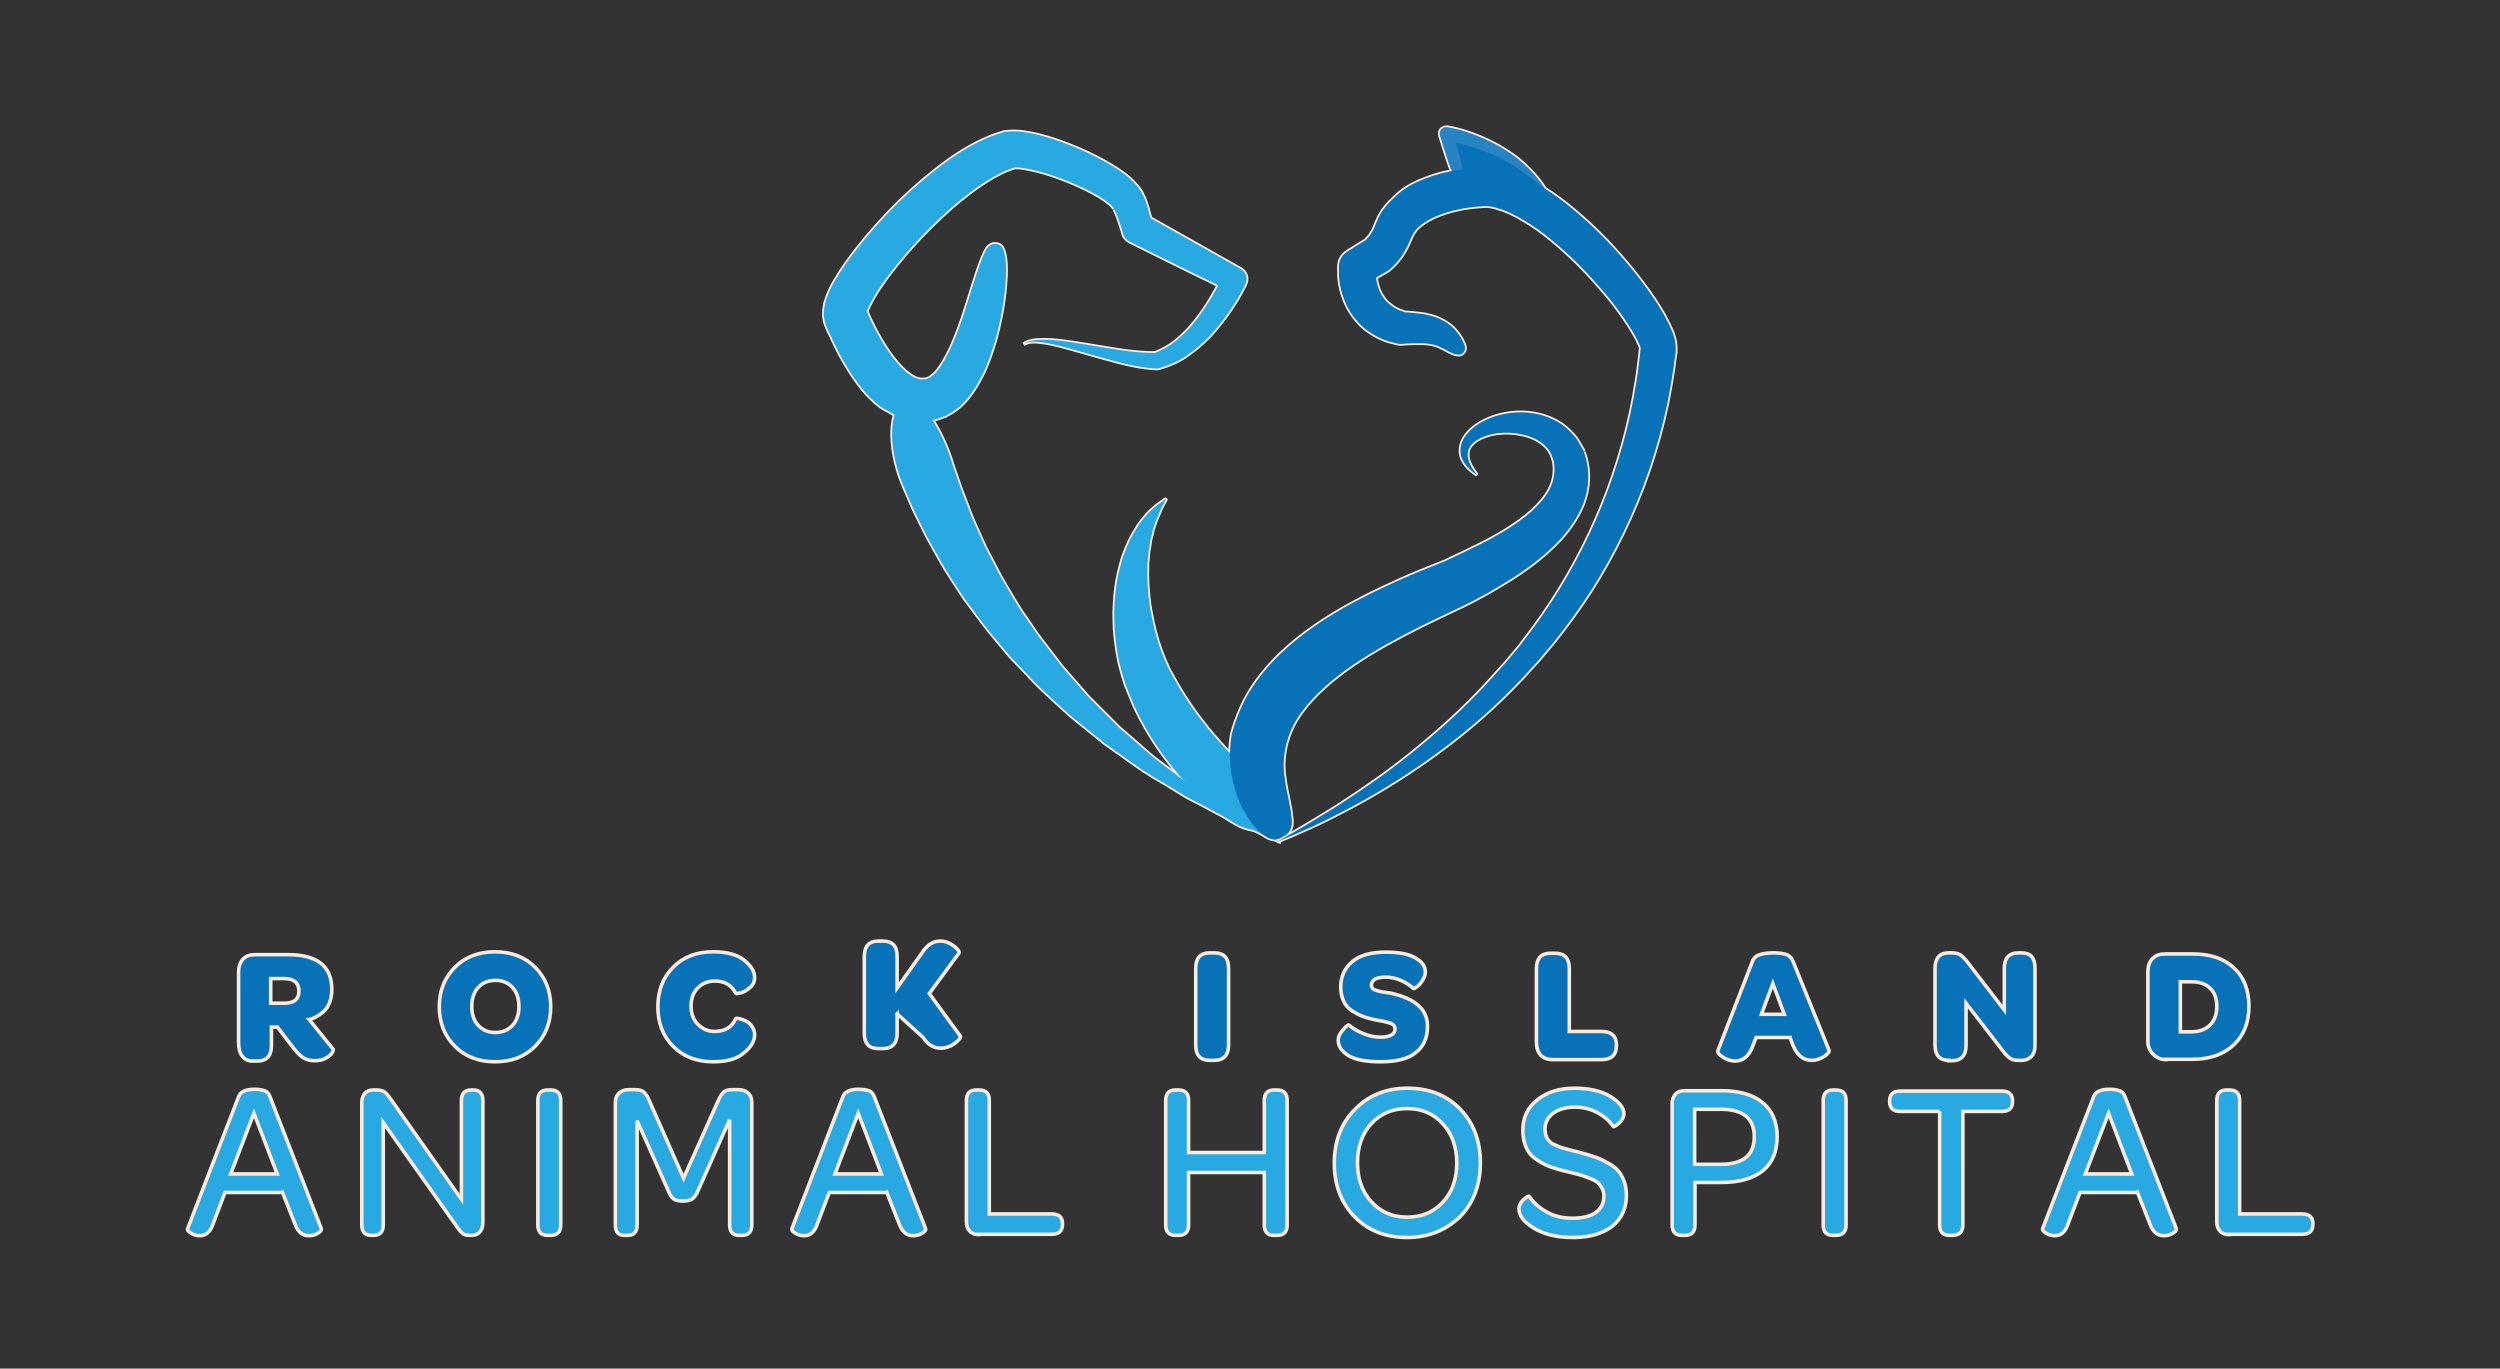 <?xml version="1.0" encoding="utf-8"?>
<svg xmlns="http://www.w3.org/2000/svg" id="Layer_1" version="1.1" viewBox="0 0 700 383.2">
  
  <rect x="0" y="0" width="700" height="383.2" fill="#333333" stroke="none"/>
  
  <defs id="defs31"/>
  
  <style id="style2">.st1{fill:#0872b9}.st3{fill:#29a9e1}</style>
  <path class="st1" d="M409.4 51.6L405 37.4s17.7 2.4 27.9 16" id="path4" style="stroke:#fbeade;stroke-opacity:1;stroke-width:1;stroke-miterlimit:4;stroke-dasharray:none"/>
  <path d="M404.6 42.5c-.5-1.5-.9-3-1.4-4.5v-.1c-.3-.9.2-1.9 1.2-2.2.3-.1.6-.1.8-.1 3.6.6 6.8 1.7 9.8 3 3.1 1.3 5.9 2.9 8.3 4.6 2.5 1.7 4.4 3.6 6.1 5.4.8.9 1.5 1.8 2.1 2.6.6.8 1 1.6 1.4 2.3-.6-.5-1.3-1.2-2-1.8-.7-.7-1.6-1.3-2.5-2.1-1.8-1.4-3.9-2.9-6.4-4.3-2.5-1.4-5.2-2.6-8.2-3.6-2.9-1-6.1-1.9-9.2-2.4l2-2.4c.5 1.5 1 3 1.4 4.5 2.8 9.2 2.2 10 1.2 10.3-.8.2-1.7-.1-4.6-9.2z" fill="#2784c2" id="path6" style="stroke:#fbeade;stroke-opacity:1;stroke-width:1;stroke-miterlimit:4;stroke-dasharray:none"/>
  <path class="st3" d="M243.4 111.1c-2.4-2.5-4.2-5.1-5.9-7.8-1.7-2.7-3.1-5.4-4.4-8.2-.3-.7-.6-1.4-1-2.1l-.5-1.1-.2-.6-.1-.1v-.1l-.2-.5-.1-.3-.1-.4c0-.2-.1-.4-.1-.6 0-.2-.1-.4-.1-.6V87c.1-.8.2-1.4.3-2 .3-1.1.6-2 1-2.9.7-1.7 1.5-3.1 2.4-4.5.8-1.4 1.7-2.7 2.6-4 3.6-5 7.5-9.6 11.6-13.9 4.1-4.3 8.5-8.3 13.2-12 4.7-3.7 9.7-7.1 15.7-9.5.8-.3 1.5-.6 2.3-.8.4-.1.8-.2 1.2-.4h.1l.4-.1h.4c.1 0 .5-.1.9-.1h1.9c.5 0 .9.1 1.4.1l1.3.2 1.2.2c3.1.6 5.9 1.5 8.7 2.5 5.5 2 10.6 4.4 15.6 7.6 1.2.8 2.5 1.7 3.7 2.8.6.6 1.2 1.2 1.8 1.9.3.4.6.7.9 1.2.1.2.3.4.4.7.1.3.3.6.4.8l.1.2.1.2.1.2.2.5.3.9.3.9c.1.3.2.6.3 1l.6 2.2.3 1.1.1.6.1.7c-.8-1.1-1.5-2.2-2.2-3.2 9.3 5.2 18.3 10.3 26.8 15.1l.2.1c1.5.9 2.1 2.7 1.3 4.3-.7 1.5-1.5 2.8-2.2 4.1-.8 1.3-1.6 2.5-2.4 3.7-1.7 2.4-3.5 4.7-5.5 6.8-2 2.1-4.2 3.9-6.5 5.5-2.4 1.6-5 2.7-7.6 3.4h-.1c-.2 0-.3.1-.5.1-4-.2-7.7-1-11.1-1.9-3.4-.9-6.6-1.8-9.7-2.7-3.1-.9-5.9-1.7-8.7-2.3-1.4-.3-2.7-.5-4.1-.6-1.3-.1-2.6 0-3.7.7 1-.8 2.4-1.1 3.7-1.2 1.4-.1 2.8-.1 4.2 0 2.9.2 5.9.7 9.1 1.2 3.1.5 6.4 1.1 9.8 1.6 3.4.5 6.9.9 10.4.8-.2 0-.4.1-.6.1 2.1-.8 4.1-1.9 5.9-3.3 1.8-1.5 3.6-3.2 5.2-5.2s3.1-4.1 4.5-6.4c.7-1.1 1.3-2.3 2-3.5.6-1.2 1.2-2.5 1.7-3.6.5 1.4 1 2.9 1.5 4.4-8.8-4.3-18-8.8-27.6-13.6-1-.5-1.8-1.4-2-2.5l-.2-.7-.4-1.3-.5-1.5c-.1-.2-.2-.5-.3-.9l-.4-.9-.4-.9-.2-.5-.1-.2v-.1s-.1-.1 0 .1c0 0-.6-.8-1.4-1.4-.8-.6-1.7-1.3-2.7-1.9-4.1-2.4-8.9-4.5-13.8-6.1-2.4-.8-4.9-1.4-7.2-1.8l-.8-.1-.8-.1h-1.1.1s.1-.1-.1 0l-.3.1h-.1c-.1 0 .6-.2.3-.1s-.5.2-.8.3c-.5.2-1.1.4-1.6.6-4.3 1.9-8.7 5-12.8 8.3-4.1 3.4-8.1 7.2-11.8 11.2-3.7 4-7.3 8.3-10.3 12.7-.8 1.1-1.5 2.2-2.1 3.3-.6 1.1-1.2 2.2-1.6 3.1-.2.5-.3.9-.4 1.2V87.3 87c0-.1 0-.2-.1-.3 0-.1-.1-.3-.1-.2l.1.3c.1.4-.2-.5-.1-.4v.2l.2.4.4.9c.3.6.5 1.2.8 1.8 2.3 4.8 5.1 9.5 8.3 12.9 2.1 2.2 4.2 3.5 5.5 3.6.3 0 .6.1 1 0h.6l.3-.1.5-.2.3-.1c.1 0-.6.2-.3.1.1-.1.3-.1.4-.2.1-.1.3-.2.4-.3.2-.1.3-.3.5-.4.7-.6 1.3-1.3 1.9-2.2.6-.8 1.2-1.8 1.7-2.8 1.1-1.9 1.9-3.9 2.7-5.8 1.5-3.8 2.6-7.2 3.5-10.1.9-2.9 1.6-5.3 2.3-7.3 1.3-3.9 2.2-6.1 3-7.3.9-1.1 1.7-1.3 2.5-1.2.8.1 1.6.4 2.1 1.8s.9 3.8.6 8.2c-.1 2.2-.4 4.8-.9 8-.6 3.2-1.3 7-2.8 11.5-.7 2.2-1.6 4.7-2.9 7.3-.7 1.3-1.4 2.7-2.3 4-.9 1.4-2 2.8-3.5 4.3-.4.4-.8.7-1.2 1-.4.3-.9.7-1.4 1-.5.3-1.1.6-1.6.9l-.2.1-.1.1h-.1c.3-.1-.4.2-.3.1l-.3.1-.5.2-.3.1s-.1 0-.2.1l-.3.1c-.3.1-.7.2-1.1.3-.8.2-1.3.3-2 .4-1.3.2-2.6.1-3.9-.1-2.6-.4-5-1.4-7-2.7-2-.9-3.7-2.4-5.3-4z" id="path8" style="stroke:#fbeade;stroke-opacity:1;stroke-width:1;stroke-miterlimit:4;stroke-dasharray:none"/>
  <path class="st1" d="M399.1 50c3.6-1.4 7.2-2.2 10.8-2.6 1.8-.2 3.6-.4 5.5-.5h2.1c.2 0 0 0 .5.1l.3.1.6.1.6.1.3.1.4.1 1.6.4c.6.1 1 .3 1.5.5l1.4.5c.9.4 1.8.7 2.6 1.1 1.7.8 3.3 1.7 4.9 2.6 3.1 1.9 5.9 4 8.6 6.3 5.4 4.5 10.2 9.4 14.6 14.6 2.2 2.6 4.3 5.3 6.3 8.1s3.9 5.7 5.5 9l.6 1.3.6 1.4c.3 1.1.8 2 .8 4.1v1.3l-.1.6-.2 1.2c-.1.8-.2 1.6-.3 2.5-.5 3.4-1.1 6.6-1.7 9.8-1.4 6.5-3.1 12.8-5.2 18.9-4.2 12.2-9.8 23.6-16.3 33.8-3.3 5.1-6.8 9.9-10.4 14.4-.9 1.1-1.9 2.2-2.8 3.3-.9 1.1-1.8 2.2-2.8 3.2-.9 1-1.9 2.1-2.8 3.1-1 1-1.9 2-2.9 3-7.7 7.9-15.8 14.5-23.7 20.1-7.9 5.6-15.6 10.2-22.8 14-3.6 1.9-7 3.6-10.3 5.1-3.3 1.5-6.4 2.8-9.3 4 2.7-1.6 5.7-3.2 8.8-5.1 3.1-1.9 6.4-3.8 9.7-6 6.7-4.4 14-9.4 21.3-15.5 7.3-6 14.8-12.9 21.8-20.9l2.7-3c.9-1 1.7-2.1 2.6-3.1.9-1 1.7-2.1 2.5-3.2s1.7-2.2 2.5-3.3c3.3-4.5 6.4-9.2 9.3-14.2 5.8-10 10.7-20.9 14.3-32.6 1.8-5.8 3.3-11.8 4.4-17.9.5-3 1.1-6.2 1.4-9.2.1-.8.2-1.5.3-2.3l.1-1.2.1-.6V97.3c0-.1 0 .1 0 0v.1c0 .3 0 0 0 0l-.2-.6-.4-.8-.4-.9c-1.3-2.5-3-5.1-4.8-7.6-1.8-2.5-3.8-5-5.9-7.3-4.1-4.8-8.7-9.3-13.5-13.2-2.4-2-4.9-3.8-7.5-5.3-1.3-.8-2.6-1.5-3.9-2.1-.6-.3-1.3-.5-1.9-.8l-1-.3c-.3-.1-.7-.2-.9-.3-.3-.1-.5-.1-.8-.2-.1 0-.1 0-.2-.1h-.3l-.6-.1-.6-.1h-.3.5-.9c-1.4.1-2.9.2-4.4.4-2.9.4-5.8 1.1-8.4 2.1-2.3.9-4.2 2-5.6 3.2-.7.6-1.2 1.2-1.6 1.9-.1.2-.1.2-.2.3 0 .1-.1.1-.1.2l-.2.4c-.3.6-.5 1.2-.8 1.8-.6 1.4-1.4 2.8-2.3 4.1-.5.6-1 1.3-1.6 1.9l-.9.9c-.1.1-.5.4-.7.6l-.2.2-.4.2-.1.1c-1.9 1.1-3.8 2.2-5.6 3.3.8-1.3 1.6-2.6 2.5-3.9v1c0 .4 0 .9.1 1.3.1.8.2 1.6.5 2.4.4 1.5 1.1 2.7 1.8 3.6.7 1 1.7 1.7 2.7 2.4.5.3 1 .6 1.6.8.6.2 1.1.4 1.6.6-.4 0-.8-.1-1.2-.1 2.4.1 4.6.3 6.6.6 2 .4 3.9 1 5.4 1.9 1.6.9 2.7 1.9 3.4 2.8.8.9 1.2 1.6 1.5 2.1.2.3.3.5.4.8l.3.6c.1.4.3.7.3 1 .1.6-.1 1-.4 1.4-.3.4-.6.7-1.2.7-.3 0-.6 0-1.1-.1-.2-.1-.5-.2-.8-.3-.3-.1-.6-.3-.9-.4-.6-.3-1.3-.8-2.1-1.1-.7-.4-1.5-.7-2.3-.9-.9-.2-2-.4-3.5-.4s-3.3 0-5.4.2c-.4 0-.7 0-1.1-.1h-.2c-.9-.2-1.7-.5-2.7-.7-.9-.3-1.8-.7-2.8-1.2-1.9-1-3.9-2.3-5.6-4.3-1.7-1.9-3.1-4.2-4-6.9-.5-1.3-.8-2.7-1-4.1-.1-.7-.2-1.4-.2-2.2v-1.1-.6-.8c.1-1.6 1-3 2.3-3.8l.1-.1c1.7-1.1 3.6-2.2 5.5-3.4l.1-.1c.1 0-.6.4-.3.2l.1-.1c-.1-.1.9 1.2.4.6l-.1-.1-.3-.4c-.1-.2-.1-.1-.1-.1l.3-.3c.2-.2.4-.5.7-.8.4-.7.9-1.4 1.2-2.2.2-.6.5-1.1.7-1.7l.2-.4c.1-.2.2-.4.3-.7.2-.4.5-1 .7-1.3 1-1.6 2.2-2.9 3.5-4.1 2.6-2.7 5.7-4.3 8.9-5.5z" id="path10" style="stroke:#fbeade;stroke-opacity:1;stroke-width:1;stroke-miterlimit:4;stroke-dasharray:none"/>
  <path class="st3" d="M358.1 235.6s-2-.9-5.4-2.4c-3.5-1.6-8.5-3.6-14.2-6.8-1.5-.8-3-1.6-4.6-2.4-.8-.4-1.6-.8-2.4-1.3l-2.4-1.5c-1.6-1-3.3-2-5-3-.9-.5-1.7-1-2.6-1.6-.9-.5-1.8-1.1-2.6-1.7-1.7-1.2-3.5-2.4-5.2-3.7-.9-.6-1.8-1.2-2.7-1.9-.9-.6-1.8-1.2-2.7-2-1.7-1.4-3.5-2.8-5.2-4.2-1.7-1.4-3.6-2.8-5.2-4.4-1.7-1.5-3.4-3.1-5-4.6-.8-.8-1.7-1.5-2.5-2.4-.8-.8-1.6-1.6-2.4-2.5-1.6-1.7-3.1-3.3-4.7-4.9-1.5-1.7-2.9-3.4-4.3-5.1-2.9-3.3-5.4-6.9-7.9-10.2-1.3-1.6-2.3-3.4-3.4-5-1.1-1.7-2.1-3.3-3.1-4.8-1.8-3.2-3.6-6.3-5.1-9.1-1.4-2.8-2.7-5.4-3.8-7.7-2-4.6-3.4-7.8-3.8-9.1-1.8-5.3-2.4-10.4-2-14.2.5-3.9 1.8-6.4 3.8-6.9 2-.5 4.4 1.2 6.5 4.2 2.2 2.9 4.3 7.1 6 12 .3 1.2 1.4 4.2 2.9 8.6.8 2.1 1.8 4.6 2.8 7.3 1.1 2.7 2.5 5.6 3.9 8.8.8 1.5 1.6 3.1 2.5 4.8.9 1.6 1.7 3.4 2.7 5 2 3.3 3.9 6.9 6.4 10.3 1.2 1.7 2.3 3.5 3.6 5.2l3.9 5.1c.7.9 1.3 1.7 2 2.6.6.9 1.4 1.6 2.1 2.5 1.4 1.6 2.9 3.3 4.3 4.9 1.4 1.7 3 3.2 4.5 4.7l4.6 4.6c.7.8 1.6 1.5 2.4 2.2l2.4 2.1c1.6 1.4 3.1 2.7 4.7 4.1.8.7 1.6 1.3 2.4 1.9l2.4 1.8c1.6 1.2 3.1 2.4 4.6 3.5.7.6 1.5 1.1 2.2 1.7.7.5 1.5 1 2.2 1.5 1.5 1 2.9 1.9 4.2 2.8 5.3 3.7 10.1 6.3 13.4 8.2 2.9 1.9 4.8 3 4.8 3z" id="path12" style="stroke:#fbeade;stroke-opacity:1;stroke-width:1;stroke-miterlimit:4;stroke-dasharray:none"/>
  <path class="st3" d="M332.9 220.1c-6-6.4-11.3-13.9-15.1-22-.4-1-.9-2-1.3-3.1l-.6-1.5-.3-.8-.2-.4-.1-.2v-.1l-.1-.2c-.3-1-.6-1.9-.9-2.9-.3-1.1-.6-2.3-.9-3.4-.9-4.3-1.4-8.5-1.4-12.5-.1-2 .1-4 .2-5.9.2-1.9.4-3.8.8-5.6.3-1.8.9-3.5 1.3-5.2l.9-2.4c.2-.4.3-.8.5-1.2.2-.4.4-.7.5-1.1.4-.7.7-1.5 1.1-2.1.4-.7.8-1.3 1.2-2l.6-.9c.2-.3.5-.6.7-.9.4-.5.9-1.1 1.3-1.6.9-1 1.9-1.8 2.8-2.6 1-.7 1.9-1.3 2.7-1.9-.5.9-1 1.9-1.5 2.8-.4 1.1-.9 2.1-1.4 3.3l-.6 1.8-.3.9c-.1.3-.1.6-.2 1-.2.6-.3 1.3-.5 1.9l-.3 2.1c-.1.3-.1.7-.2 1 0 .4-.1.7-.1 1.1-.1.7-.1 1.5-.2 2.2 0 1.5-.1 3 0 4.6 0 1.6.2 3.2.3 4.8.2 1.6.4 3.3.8 5 .6 3.4 1.5 6.8 2.7 10.1.3.8.6 1.5.9 2.3.3.8.8 1.8 1.2 2.7.9 1.6 1.7 3.2 2.6 4.7 3.8 6.5 8.5 12.6 13.8 18.2 1.6 1.9 3.3 3.4 4.6 4.8 1.3 1.5 2.5 2.6 3.5 3.7s1.7 2.1 2.4 3c.7.9 1.3 1.7 1.7 2.4 1.6 2.9.7 4.5-.5 6.1-1.2 1.6-2.6 2.8-5.8 2-.8-.2-1.7-.5-2.7-1-1-.5-2.3-1.3-3.7-2.2-1.4-1-3-2.1-4.6-3.6-1.8-1.4-3.7-3-5.6-5.2z" id="path14" style="stroke:#fbeade;stroke-opacity:1;stroke-width:1;stroke-miterlimit:4;stroke-dasharray:none"/>
  <g id="g18" style="stroke:#fbeade;stroke-opacity:1;stroke-width:1;stroke-miterlimit:4;stroke-dasharray:none">
    <path class="st1" d="M351.7 190.9c5.4-7.5 12.2-12.9 19.1-17.4 7-4.5 14.2-8 21.3-11.2 3.6-1.6 7.1-3 10.6-4.4l1.3-.5.2-.1c.1 0-.7.3-.3.1h.1l.3-.1.6-.3c.8-.4 1.7-.8 2.5-1.2 1.7-.8 3.3-1.5 4.8-2.3 6.3-3 12.2-6.4 16.6-10.3 2.2-2 4-4.1 5.1-6.2 1.1-2.2 1.5-4.4 1.3-6.7l-.1-.9v-.1c-.1-.4.2.5.1.4v-.1l-.1-.3-.2-.6-.2-.6c-.1-.2-.1-.2-.1-.3-.1-.2-.2-.4-.2-.6-.5-.9-1.1-1.8-1.9-2.5-1.6-1.5-3.8-2.5-6.1-3-4.6-1.1-9.8-.5-13.1 1.7-.8.6-1.5 1.2-1.9 2-.4.8-.5 1.6-.4 2.6.3 1.8 1.4 3.5 2.6 5-1.5-1-3.2-2.3-4.2-4.5-.5-1.1-.6-2.5-.3-3.8.3-1.4 1.1-2.6 2-3.6 1.9-2.1 4.4-3.4 7.1-4.4 2.7-.9 5.8-1.4 9-1.2 3.2.2 6.7 1.1 9.9 3.2 1.6 1.1 3 2.5 4.3 4.1l.9 1.5c.1.2.3.5.4.7l.3.5.3.5.1.3v.1c0-.1.3.9.2.5l.1.2.4 1.4c.5 1.9.7 4 .6 6.1-.1 2.1-.6 4.2-1.3 6.2-1.5 3.9-3.9 7.3-6.5 10.2-5.4 5.8-11.8 10.1-18.4 13.9-1.6 1-3.3 1.9-5 2.8-.8.4-1.6.9-2.5 1.3l-.6.3-.3.2h-.1l-.4.2-.2.1-1.3.6c-3.4 1.6-6.7 3.2-10 4.8-6.6 3.3-13.1 6.8-19 10.8-5.9 4-11.2 8.6-14.8 13.6-2.4 3.3-3.5 6.3-4.2 9-.6 2.7-.8 5.2-.6 7.4 0 .6.1 1.1.2 1.6s.1 1 .2 1.5c.2 1 .3 1.9.5 2.8.2.9.4 1.7.5 2.4.1.7.3 1.4.4 2 .1.6.2 1.2.2 1.7.1.5.2 1.1.2 1.5.1.9 0 1.7-.2 2.3-.4 1.2-1.1 1.9-2.1 2.4-.9.6-1.9 1-3.1.8-.6-.1-1.3-.4-2.1-.9-.4-.3-.8-.5-1.3-.9-.5-.5-1-1-1.5-1.6-.5-.6-1.1-1.4-1.7-2.2-.5-.8-1.1-1.8-1.7-2.8-.6-1.1-1.1-2.3-1.6-3.7-.3-.7-.5-1.4-.7-2.2-.2-.8-.5-1.6-.6-2.5-.8-3.5-1-7.8-.2-12.7 1.2-4.4 3.3-9.8 6.8-14.6z" id="path16" style="stroke:#fbeade;stroke-opacity:1;stroke-width:1;stroke-miterlimit:4;stroke-dasharray:none"/>
  </g>
  <g id="g26" style="stroke:#fbeade;stroke-opacity:1;stroke-width:1;stroke-miterlimit:4;stroke-dasharray:none">
    <path class="st1" d="M86.6 285.5l6.7 8.3c.1.2 0 .5-.3 1s-.9 1-1.8 1.5-1.9.7-3.1.7c-1.3 0-2.4-.3-3.3-.9-.9-.6-1.8-1.6-2.9-3l-4.2-5.5H76v5.2c0 2.8-1.3 4.3-4 4.3h-1.3c-1.3 0-2.2-.5-2.9-1.4-.7-.9-1-2.2-1-3.9v-19.4c0-1.7.4-2.9 1.2-3.8.8-.9 2-1.3 3.5-1.3h9.1c8.2 0 12.3 3.2 12.3 9.7 0 2.2-.5 4-1.6 5.5-1.1 1.3-2.7 2.4-4.7 3zm-10.8-4.6h3.8c2.7 0 4.1-1.1 4.1-3.4s-1.4-3.5-4.2-3.5h-3.7v6.9zM138.6 297.3c-4.5 0-8.3-1.4-11.2-4.3-2.9-2.9-4.4-6.6-4.4-11.1s1.5-8.2 4.4-11.1c2.9-2.9 6.7-4.3 11.2-4.3 4.5 0 8.3 1.4 11.2 4.3 2.9 2.9 4.4 6.6 4.4 11.1s-1.5 8.2-4.4 11.1c-2.9 2.9-6.6 4.3-11.2 4.3zm-4.7-10.2c1.2 1.3 2.8 2 4.8 2s3.6-.7 4.8-2c1.2-1.3 1.8-3.1 1.8-5.3 0-2.2-.6-4-1.8-5.3-1.2-1.3-2.8-2-4.8-2s-3.6.7-4.8 2c-1.2 1.3-1.8 3.1-1.8 5.3 0 2.3.6 4 1.8 5.3zM199.7 297.3c-4.6 0-8.3-1.4-11.2-4.3-2.9-2.9-4.3-6.6-4.3-11.1s1.4-8.2 4.3-11.1c2.9-2.9 6.6-4.3 11.2-4.3 3.8 0 6.7.8 8.6 2.3 2 1.6 3 3.2 3 4.9 0 1.1-.4 2.1-1.3 2.8-.9.8-1.7 1.3-2.6 1.5-.9.2-1.3.3-1.4.1-1.2-2.3-3.1-3.4-5.8-3.4-1.9 0-3.5.6-4.8 1.9-1.3 1.3-1.9 3-1.9 5.1 0 2.1.6 3.8 1.9 5.1 1.3 1.3 2.8 2 4.7 2 2.9 0 4.9-1.2 5.9-3.6.1-.1.4-.1.9 0s1.2.3 1.8.6c.7.3 1.3.8 1.8 1.5s.8 1.5.8 2.4c0 1.8-1 3.5-3 5.1-1.9 1.7-4.8 2.5-8.6 2.5zM251.2 283.9V289.3c0 2.8-1.3 4.3-4 4.3h-1.3c-2.6 0-3.9-1.4-3.9-4.3v-21.5c0-2.8 1.3-4.3 3.9-4.3h1.3c2.7 0 4 1.4 4 4.3v8.8l7.1-10c1.4-2.1 3-3.1 5-3.1 1.4 0 2.6.5 3.8 1.4s1.6 1.6 1.4 2l-8.3 11.3 8.7 11.9c.2.4-.3 1-1.5 2-1.2.9-2.6 1.4-4 1.4-2 0-3.6-1-5-3.1l-7.2-6.5zM338.7 296.9c-2.6 0-3.9-1.4-3.9-4.3v-21.5c0-2.8 1.3-4.3 3.9-4.3h1.3c2.7 0 4 1.4 4 4.3v21.5c0 2.8-1.3 4.3-4 4.3h-1.3zM386.5 297.3c-4.1 0-7-.6-8.9-1.7-1.9-1.2-2.9-2.6-2.9-4.3 0-.7.2-1.4.7-2.1.5-.7 1-1.3 1.4-1.7.5-.4.8-.6.9-.5 1 .9 2.3 1.7 4 2.4 1.7.7 3.3 1 4.8 1 2.7 0 4.1-.8 4.1-2.3 0-.8-.5-1.4-1.6-1.7-1-.3-2.3-.6-3.7-.8-1.4-.3-2.6-.6-3.7-1s-2.1-1-3.1-1.6c-1-.7-1.8-1.6-2.3-2.7-.5-1.1-.8-2.4-.8-3.9 0-3 1.1-5.4 3.3-7.2 2.2-1.8 5.3-2.6 9.3-2.6 3.7 0 6.4.5 8.3 1.6 1.9 1.1 2.8 2.4 2.8 4 0 .8-.3 1.5-.8 2.3-.5.8-1 1.4-1.6 1.8-.5.4-.8.6-.9.5-1-.9-2.2-1.7-3.6-2.3-1.4-.6-2.8-.9-4.2-.9-2.7 0-4 .8-4 2.3 0 .7.5 1.2 1.6 1.5 1.1.3 2.4.5 3.9.7 6.8 1.5 10.2 4.6 10.2 9.2 0 3.3-1.1 5.8-3.4 7.5-2 1.7-5.4 2.5-9.8 2.5zM434.9 296.7c-3.1 0-4.7-1.7-4.7-5v-20.5c0-2.8 1.3-4.3 3.9-4.3h1.3c2.7 0 4 1.4 4 4.3v17.6h9c2.8 0 4.2 1.3 4.2 3.8v.1c0 2.7-1.4 4-4.2 4h-13.5zM501.2 290.5h-9.5l-.9 2.3c-1 2.8-2.6 4.3-5 4.3-1.2 0-2.3-.4-3.4-1.1-1.1-.7-1.5-1.3-1.4-1.8l9.6-24.8c.2-.8.8-1.5 1.6-1.9.9-.4 2.3-.7 4.2-.7 1.9 0 3.3.2 4.1.6.8.4 1.3 1.1 1.6 1.9l10 24.7c.2.5-.3 1.1-1.3 1.8-1.1.7-2.3 1.1-3.5 1.1-2.4 0-4.1-1.4-5.3-4.3l-.8-2.1zm-8-6.5h6.4l-3.2-8.6-3.2 8.6zM545.7 296.9c-2.6 0-3.9-1.4-3.9-4.3v-21.5c0-2.8 1.3-4.3 3.8-4.3h.9c1 0 1.8.2 2.3.5.5.3 1.1.9 1.8 1.7l10.6 13.8v-11.7c0-2.8 1.3-4.3 4-4.3h.8c2.6 0 3.8 1.4 3.8 4.3v21.5c0 1.4-.3 2.5-1 3.2-.7.7-1.6 1.1-2.7 1.1h-.7c-1 0-1.8-.1-2.3-.4-.5-.3-1.1-.8-1.8-1.6l-10.8-14v11.8c0 2.8-1.3 4.3-4 4.3h-.8zM606.5 296.7c-1.4 0-2.6-.5-3.6-1.5s-1.5-2.2-1.5-3.6v-19.4c0-1.6.4-2.9 1.3-3.8.9-.9 2-1.3 3.5-1.3h7.8c4.9 0 8.7 1.3 11.5 3.9 2.8 2.6 4.2 6.2 4.2 10.7 0 4.6-1.4 8.2-4.3 10.9-2.9 2.7-6.7 4-11.6 4h-7.3zm4-7.8h3.1c2.2 0 3.9-.6 5.2-1.9 1.3-1.3 1.9-3 1.9-5.2s-.6-3.9-1.9-5.1c-1.2-1.2-2.9-1.8-5.1-1.8h-3.2v14z" id="path20" style="stroke:#fbeade;stroke-opacity:1;stroke-width:1;stroke-miterlimit:4;stroke-dasharray:none"/>
    <g id="g24" style="stroke:#fbeade;stroke-opacity:1;stroke-width:1;stroke-miterlimit:4;stroke-dasharray:none">
      <path class="st3" d="M79.1 333.9H63l-3.5 9.2c-.7 1.9-1.9 2.9-3.5 2.9-.9 0-1.7-.2-2.5-.7-.8-.5-1.1-.9-1-1.2l14.3-37c.5-1.4 2-2.1 4.4-2.1 1.4 0 2.4.2 3.1.5.6.3 1.1.9 1.3 1.6l14.4 37c.1.3-.2.7-1 1.2s-1.6.7-2.5.7c-1.8 0-3-1-3.8-3l-3.6-9.1zm-14.5-5.2h13l-6.5-17-6.5 17zM103.9 345.9c-1.7 0-2.6-1-2.6-2.9v-34.2c0-1.1.3-2 .8-2.6.5-.6 1.3-1 2.3-1h1.1c.9 0 1.6.2 2.1.5.5.4 1.1 1 1.7 1.9l19.9 28.2v-27.7c0-1.9.9-2.9 2.7-2.9h.7c1.7 0 2.6 1 2.6 2.9v34.2c0 1.1-.3 2-.8 2.6-.5.6-1.3 1-2.2 1h-.5c-.9 0-1.6-.1-2-.4-.4-.3-.9-.8-1.4-1.5l-21-29.7V343c0 1.9-.9 2.9-2.7 2.9h-.7zM153.3 345.9c-1.8 0-2.7-1-2.7-2.9v-34.9c0-1.9.9-2.9 2.7-2.9h.9c1.9 0 2.8 1 2.8 2.9V343c0 1.9-.9 2.9-2.8 2.9h-.9zM174.8 345.9c-1.7 0-2.5-1-2.5-2.9v-34.3c0-1.1.3-1.9 1-2.6.7-.6 1.6-1 2.7-1h1.7c1.2 0 2 .2 2.6.7.5.5 1.1 1.3 1.6 2.6l9.5 21.5 9.6-21.5c.5-1.2 1.1-2.1 1.6-2.6s1.4-.7 2.5-.7h1.6c1.2 0 2.1.3 2.8 1 .7.6 1 1.5 1 2.6V343c0 1.9-.9 2.9-2.7 2.9h-.9c-1.7 0-2.6-1-2.6-2.9v-29.5l-8.9 20c-.4 1-.9 1.6-1.4 2.1-.5.4-1.4.7-2.7.7-1.3 0-2.2-.2-2.7-.6-.5-.4-1-1.1-1.4-2.1l-8.8-19.8V343c0 1.9-.9 2.9-2.6 2.9h-1zM248.3 333.9h-16.1l-3.5 9.2c-.7 1.9-1.9 2.9-3.5 2.9-.9 0-1.7-.2-2.5-.7-.8-.5-1.1-.9-1-1.2l14.3-37c.5-1.4 2-2.1 4.4-2.1 1.4 0 2.4.2 3.1.5.6.3 1.1.9 1.3 1.6l14.4 37c.1.3-.2.7-1 1.2s-1.6.7-2.5.7c-1.8 0-3-1-3.8-3l-3.6-9.1zm-14.5-5.2h13l-6.5-17-6.5 17zM274 345.7c-1 0-1.9-.3-2.5-1-.6-.6-.9-1.5-.9-2.6v-34c0-1.9.9-2.9 2.7-2.9h.9c1.9 0 2.8 1 2.8 2.9v31.8h17.5c2 0 3 .9 3 2.7v.2c0 1.9-1 2.8-3 2.8H274zM329.1 345.9c-1.8 0-2.7-1-2.7-2.9v-34.9c0-1.9.9-2.9 2.7-2.9h.9c1.9 0 2.8 1 2.8 2.9v14.6H354v-14.6c0-1.9.9-2.9 2.7-2.9h.9c1.9 0 2.8 1 2.8 2.9V343c0 1.9-.9 2.9-2.8 2.9h-.9c-1.8 0-2.7-1-2.7-2.9v-14.7h-21.2V343c0 1.9-.9 2.9-2.8 2.9h-.9zM394 346.5c-6 0-10.9-1.9-14.7-5.8-3.8-3.9-5.7-8.9-5.7-15s1.9-11.2 5.8-15.1c3.8-3.9 8.7-5.9 14.7-5.9s10.9 1.9 14.7 5.8c3.8 3.9 5.7 8.9 5.7 15.1 0 6.1-1.9 11.2-5.7 15.1-4 3.8-8.9 5.8-14.8 5.8zm-10-10c2.6 2.9 6 4.3 10 4.3 4.1 0 7.4-1.4 10-4.2 2.6-2.8 3.9-6.5 3.9-10.9 0-4.5-1.3-8.2-3.9-11-2.6-2.9-6-4.3-10-4.3-4.1 0-7.4 1.4-10 4.2-2.6 2.8-3.9 6.5-3.9 11 0 4.4 1.3 8.1 3.9 10.9zM440.4 346.5c-4.5 0-8.1-.9-10.9-2.6-2.8-1.7-4.2-3.5-4.2-5.4 0-.9.4-1.8 1.3-2.6s1.4-1.1 1.6-.9c1.2 1.8 2.9 3.3 5 4.4 2.1 1.2 4.5 1.7 7.1 1.7 2.8 0 4.9-.5 6.5-1.6 1.5-1.1 2.3-2.6 2.3-4.6 0-.9-.2-1.6-.6-2.3-.4-.7-.8-1.2-1.3-1.6-.5-.4-1.3-.8-2.4-1.2-1.1-.4-1.9-.7-2.6-.9-.7-.2-1.7-.4-3.2-.8-1.9-.4-3.4-.9-4.7-1.3-1.3-.5-2.6-1.1-3.9-2-1.3-.8-2.4-2-3-3.4-.7-1.4-1-3.1-1-5 0-3.4 1.3-6.3 4-8.4 2.7-2.2 6.2-3.3 10.5-3.3 4.1 0 7.5.8 10 2.3 2.5 1.6 3.8 3.2 3.8 4.8 0 1-.5 1.9-1.4 2.7-.9.8-1.5 1.1-1.6.9-1.1-1.6-2.6-2.9-4.5-3.9s-4-1.5-6.2-1.5c-2.5 0-4.6.6-6.1 1.7s-2.3 2.6-2.3 4.5c0 .5.1 1 .2 1.5s.3.9.5 1.2c.2.3.5.6.8.9.3.3.7.5 1.1.7.4.2.9.4 1.4.6.5.2 1 .4 1.6.5.6.2 1.2.3 1.8.5.6.1 1.3.3 2 .5 1.9.5 3.6 1 5 1.5s2.8 1.3 4.2 2.1c1.4.9 2.4 2 3.1 3.5.7 1.4 1.1 3 1.1 4.9 0 3.7-1.3 6.6-4 8.8-2.7 2-6.3 3.1-11 3.1zM474.6 331.2V343c0 1.9-.9 2.9-2.8 2.9h-.9c-1.8 0-2.7-1-2.7-2.9v-34c0-1.1.3-1.9.9-2.6.6-.7 1.5-1 2.5-1H482c5 0 8.8 1.1 11.5 3.3 2.7 2.2 4.1 5.4 4.1 9.5 0 4.2-1.3 7.4-4 9.6-2.7 2.2-6.6 3.3-11.8 3.3h-7.2zm0-5.2h7.3c6.2 0 9.3-2.6 9.3-7.7s-3.1-7.7-9.3-7.7h-7.4V326zM513.2 345.9c-1.8 0-2.7-1-2.7-2.9v-34.9c0-1.9.9-2.9 2.7-2.9h.9c1.9 0 2.8 1 2.8 2.9V343c0 1.9-.9 2.9-2.8 2.9h-.9zM543.1 311.2h-11c-2 0-3-.9-3-2.7v-.3c0-1.8 1-2.7 3-2.7h28.5c1.9 0 2.9.9 2.9 2.7v.3c0 1.8-1 2.7-2.9 2.7h-11V343c0 1.9-1 2.9-2.9 2.9h-.9c-1.8 0-2.7-1-2.7-2.9v-31.8zM598.5 333.9h-16.1l-3.5 9.2c-.7 1.9-1.9 2.9-3.5 2.9-.9 0-1.7-.2-2.5-.7-.8-.5-1.1-.9-1-1.2l14.3-37c.5-1.4 2-2.1 4.4-2.1 1.4 0 2.4.2 3.1.5.6.3 1.1.9 1.3 1.6l14.4 37c.1.3-.2.7-1 1.2s-1.6.7-2.5.7c-1.8 0-3-1-3.8-3l-3.6-9.1zm-14.6-5.2h13l-6.5-17-6.5 17zM624.1 345.7c-1 0-1.9-.3-2.5-1-.6-.6-.9-1.5-.9-2.6v-34c0-1.9.9-2.9 2.7-2.9h.9c1.9 0 2.8 1 2.8 2.9v31.8h17.5c2 0 3 .9 3 2.7v.2c0 1.9-1 2.8-3 2.8h-20.5z" id="path22" style="stroke:#fbeade;stroke-opacity:1;stroke-width:1;stroke-miterlimit:4;stroke-dasharray:none"/>
    </g>
  </g>
  <path class="st1" d="M 409.4,51.6 405,37.4 c 0,0 17.7,2.4 27.9,16" id="path4-7" style="fill:#0872b9;stroke-width:1;stroke-miterlimit:4;stroke-dasharray:none"/>
  <path d="m 404.6,42.5 c -0.5,-1.5 -0.9,-3 -1.4,-4.5 v -0.1 c -0.3,-0.9 0.2,-1.9 1.2,-2.2 0.3,-0.1 0.6,-0.1 0.8,-0.1 3.6,0.6 6.8,1.7 9.8,3 3.1,1.3 5.9,2.9 8.3,4.6 2.5,1.7 4.4,3.6 6.1,5.4 0.8,0.9 1.5,1.8 2.1,2.6 0.6,0.8 1,1.6 1.4,2.3 -0.6,-0.5 -1.3,-1.2 -2,-1.8 -0.7,-0.7 -1.6,-1.3 -2.5,-2.1 -1.8,-1.4 -3.9,-2.9 -6.4,-4.3 -2.5,-1.4 -5.2,-2.6 -8.2,-3.6 -2.9,-1 -6.1,-1.9 -9.2,-2.4 l 2,-2.4 c 0.5,1.5 1,3 1.4,4.5 2.8,9.2 2.2,10 1.2,10.3 -0.8,0.2 -1.7,-0.1 -4.6,-9.2 z" id="path6-4" style="fill:#2784c2;stroke-width:1;stroke-miterlimit:4;stroke-dasharray:none"/>
  <path class="st3" d="m 243.4,111.1 c -2.4,-2.5 -4.2,-5.1 -5.9,-7.8 -1.7,-2.7 -3.1,-5.4 -4.4,-8.2 -0.3,-0.7 -0.6,-1.4 -1,-2.1 l -0.5,-1.1 -0.2,-0.6 -0.1,-0.1 v -0.1 l -0.2,-0.5 -0.1,-0.3 L 230.9,89.9 c 0,-0.2 -0.1,-0.4 -0.1,-0.6 0,-0.2 -0.1,-0.4 -0.1,-0.6 V 87 c 0.1,-0.8 0.2,-1.4 0.3,-2 0.3,-1.1 0.6,-2 1,-2.9 0.7,-1.7 1.5,-3.1 2.4,-4.5 0.8,-1.4 1.7,-2.7 2.6,-4 3.6,-5 7.5,-9.6 11.6,-13.9 4.1,-4.3 8.5,-8.3 13.2,-12 4.7,-3.7 9.7,-7.1 15.7,-9.5 0.8,-0.3 1.5,-0.6 2.3,-0.8 0.4,-0.1 0.8,-0.2 1.2,-0.4 h 0.1 l 0.4,-0.1 h 0.4 c 0.1,0 0.5,-0.1 0.9,-0.1 h 1.9 c 0.5,0 0.9,0.1 1.4,0.1 l 1.3,0.2 1.2,0.2 c 3.1,0.6 5.9,1.5 8.7,2.5 5.5,2 10.6,4.4 15.6,7.6 1.2,0.8 2.5,1.7 3.7,2.8 0.6,0.6 1.2,1.2 1.8,1.9 0.3,0.4 0.6,0.7 0.9,1.2 0.1,0.2 0.3,0.4 0.4,0.7 0.1,0.3 0.3,0.6 0.4,0.8 l 0.1,0.2 0.1,0.2 0.1,0.2 0.2,0.5 0.3,0.9 0.3,0.9 c 0.1,0.3 0.2,0.6 0.3,1 l 0.6,2.2 0.3,1.1 0.1,0.6 0.1,0.7 c -0.8,-1.1 -1.5,-2.2 -2.2,-3.2 9.3,5.2 18.3,10.3 26.8,15.1 l 0.2,0.1 c 1.5,0.9 2.1,2.7 1.3,4.3 -0.7,1.5 -1.5,2.8 -2.2,4.1 -0.8,1.3 -1.6,2.5 -2.4,3.7 -1.7,2.4 -3.5,4.7 -5.5,6.8 -2,2.1 -4.2,3.9 -6.5,5.5 -2.4,1.6 -5,2.7 -7.6,3.4 h -0.1 c -0.2,0 -0.3,0.1 -0.5,0.1 -4,-0.2 -7.7,-1 -11.1,-1.9 -3.4,-0.9 -6.6,-1.8 -9.7,-2.7 -3.1,-0.9 -5.9,-1.7 -8.7,-2.3 -1.4,-0.3 -2.7,-0.5 -4.1,-0.6 -1.3,-0.1 -2.6,0 -3.7,0.7 1,-0.8 2.4,-1.1 3.7,-1.2 1.4,-0.1 2.8,-0.1 4.2,0 2.9,0.2 5.9,0.7 9.1,1.2 3.1,0.5 6.4,1.1 9.8,1.6 C 316.8,98.5 320.3,98.9 323.8,98.8 c -0.2,0 -0.4,0.1 -0.6,0.1 2.1,-0.8 4.1,-1.9 5.9,-3.3 1.8,-1.5 3.6,-3.2 5.2,-5.2 C 335.9,88.4 337.4,86.3 338.8,84 c 0.7,-1.1 1.3,-2.3 2,-3.5 0.6,-1.2 1.2,-2.5 1.7,-3.6 0.5,1.4 1,2.9 1.5,4.4 -8.8,-4.3 -18,-8.8 -27.6,-13.6 -1,-0.5 -1.8,-1.4 -2,-2.5 l -0.2,-0.7 -0.4,-1.3 -0.5,-1.5 c -0.1,-0.2 -0.2,-0.5 -0.3,-0.9 l -0.4,-0.9 -0.4,-0.9 -0.2,-0.5 -0.1,-0.2 v -0.1 c 0,0 -0.1,-0.1 0,0.1 0,0 -0.6,-0.8 -1.4,-1.4 -0.8,-0.6 -1.7,-1.3 -2.7,-1.9 -4.1,-2.4 -8.9,-4.5 -13.8,-6.1 -2.4,-0.8 -4.9,-1.4 -7.2,-1.8 L 286,47 285.2,46.9 h -1.1 0.1 c 0,0 0.1,-0.1 -0.1,0 l -0.3,0.1 h -0.1 c -0.1,0 0.6,-0.2 0.3,-0.1 -0.3,0.1 -0.5,0.2 -0.8,0.3 -0.5,0.2 -1.1,0.4 -1.6,0.6 -4.3,1.9 -8.7,5 -12.8,8.3 -4.1,3.4 -8.1,7.2 -11.8,11.2 -3.7,4 -7.3,8.3 -10.3,12.7 -0.8,1.1 -1.5,2.2 -2.1,3.3 -0.6,1.1 -1.2,2.2 -1.6,3.1 -0.2,0.5 -0.3,0.9 -0.4,1.2 V 87.3 87 c 0,-0.1 0,-0.2 -0.1,-0.3 0,-0.1 -0.1,-0.3 -0.1,-0.2 l 0.1,0.3 c 0.1,0.4 -0.2,-0.5 -0.1,-0.4 v 0.2 l 0.2,0.4 0.4,0.9 c 0.3,0.6 0.5,1.2 0.8,1.8 2.3,4.8 5.1,9.5 8.3,12.9 2.1,2.2 4.2,3.5 5.5,3.6 0.3,0 0.6,0.1 1,0 h 0.6 l 0.3,-0.1 0.5,-0.2 0.3,-0.1 c 0.1,0 -0.6,0.2 -0.3,0.1 0.1,-0.1 0.3,-0.1 0.4,-0.2 0.1,-0.1 0.3,-0.2 0.4,-0.3 0.2,-0.1 0.3,-0.3 0.5,-0.4 0.7,-0.6 1.3,-1.3 1.9,-2.2 0.6,-0.8 1.2,-1.8 1.7,-2.8 1.1,-1.9 1.9,-3.9 2.7,-5.8 1.5,-3.8 2.6,-7.2 3.5,-10.1 0.9,-2.9 1.6,-5.3 2.3,-7.3 1.3,-3.9 2.2,-6.1 3,-7.3 0.9,-1.1 1.7,-1.3 2.5,-1.2 0.8,0.1 1.6,0.4 2.1,1.8 0.5,1.4 0.9,3.8 0.6,8.2 -0.1,2.2 -0.4,4.8 -0.9,8 -0.6,3.2 -1.3,7 -2.8,11.5 C 277.2,100 276.3,102.5 275,105.1 c -0.7,1.3 -1.4,2.7 -2.3,4 -0.9,1.4 -2,2.8 -3.5,4.3 -0.4,0.4 -0.8,0.7 -1.2,1 -0.4,0.3 -0.9,0.7 -1.4,1 -0.5,0.3 -1.1,0.6 -1.6,0.9 l -0.2,0.1 -0.1,0.1 h -0.1 c 0.3,-0.1 -0.4,0.2 -0.3,0.1 l -0.3,0.1 -0.5,0.2 -0.3,0.1 c 0,0 -0.1,0 -0.2,0.1 l -0.3,0.1 c -0.3,0.1 -0.7,0.2 -1.1,0.3 -0.8,0.2 -1.3,0.3 -2,0.4 -1.3,0.2 -2.6,0.1 -3.9,-0.1 -2.6,-0.4 -5,-1.4 -7,-2.7 -2,-0.9 -3.7,-2.4 -5.3,-4 z" id="path8-5" style="fill:#29a9e1;stroke-width:1;stroke-miterlimit:4;stroke-dasharray:none"/>
  <path class="st1" d="m 399.1,50 c 3.6,-1.4 7.2,-2.2 10.8,-2.6 1.8,-0.2 3.6,-0.4 5.5,-0.5 h 2.1 c 0.2,0 0,0 0.5,0.1 l 0.3,0.1 0.6,0.1 0.6,0.1 0.3,0.1 0.4,0.1 1.6,0.4 c 0.6,0.1 1,0.3 1.5,0.5 l 1.4,0.5 c 0.9,0.4 1.8,0.7 2.6,1.1 1.7,0.8 3.3,1.7 4.9,2.6 3.1,1.9 5.9,4 8.6,6.3 5.4,4.5 10.2,9.4 14.6,14.6 2.2,2.6 4.3,5.3 6.3,8.1 2,2.8 3.9,5.7 5.5,9 l 0.6,1.3 0.6,1.4 c 0.3,1.1 0.8,2 0.8,4.1 V 98.7 l -0.1,0.6 -0.2,1.2 c -0.1,0.8 -0.2,1.6 -0.3,2.5 -0.5,3.4 -1.1,6.6 -1.7,9.8 -1.4,6.5 -3.1,12.8 -5.2,18.9 -4.2,12.2 -9.8,23.6 -16.3,33.8 -3.3,5.1 -6.8,9.9 -10.4,14.4 -0.9,1.1 -1.9,2.2 -2.8,3.3 -0.9,1.1 -1.8,2.2 -2.8,3.2 -0.9,1 -1.9,2.1 -2.8,3.1 -1,1 -1.9,2 -2.9,3 -7.7,7.9 -15.8,14.5 -23.7,20.1 -7.9,5.6 -15.6,10.2 -22.8,14 -3.6,1.9 -7,3.6 -10.3,5.1 -3.3,1.5 -6.4,2.8 -9.3,4 2.7,-1.6 5.7,-3.2 8.8,-5.1 3.1,-1.9 6.4,-3.8 9.7,-6 6.7,-4.4 14,-9.4 21.3,-15.5 7.3,-6 14.8,-12.9 21.8,-20.9 l 2.7,-3 c 0.9,-1 1.7,-2.1 2.6,-3.1 0.9,-1 1.7,-2.1 2.5,-3.2 0.8,-1.1 1.7,-2.2 2.5,-3.3 3.3,-4.5 6.4,-9.2 9.3,-14.2 5.8,-10 10.7,-20.9 14.3,-32.6 1.8,-5.8 3.3,-11.8 4.4,-17.9 0.5,-3 1.1,-6.2 1.4,-9.2 0.1,-0.8 0.2,-1.5 0.3,-2.3 l 0.1,-1.2 0.1,-0.6 v -0.3 c 0,-0.1 0,0.1 0,0 v 0.1 c 0,0.3 0,0 0,0 l -0.2,-0.6 -0.4,-0.8 -0.4,-0.9 c -1.3,-2.5 -3,-5.1 -4.8,-7.6 -1.8,-2.5 -3.8,-5 -5.9,-7.3 -4.1,-4.8 -8.7,-9.3 -13.5,-13.2 -2.4,-2 -4.9,-3.8 -7.5,-5.3 -1.3,-0.8 -2.6,-1.5 -3.9,-2.1 -0.6,-0.3 -1.3,-0.5 -1.9,-0.8 l -1,-0.3 c -0.3,-0.1 -0.7,-0.2 -0.9,-0.3 -0.3,-0.1 -0.5,-0.1 -0.8,-0.2 -0.1,0 -0.1,0 -0.2,-0.1 h -0.3 l -0.6,-0.1 -0.6,-0.1 h -0.3 0.5 -0.9 c -1.4,0.1 -2.9,0.2 -4.4,0.4 -2.9,0.4 -5.8,1.1 -8.4,2.1 -2.3,0.9 -4.2,2 -5.6,3.2 -0.7,0.6 -1.2,1.2 -1.6,1.9 -0.1,0.2 -0.1,0.2 -0.2,0.3 0,0.1 -0.1,0.1 -0.1,0.2 l -0.2,0.4 c -0.3,0.6 -0.5,1.2 -0.8,1.8 -0.6,1.4 -1.4,2.8 -2.3,4.1 -0.5,0.6 -1,1.3 -1.6,1.9 l -0.9,0.9 c -0.1,0.1 -0.5,0.4 -0.7,0.6 l -0.2,0.2 -0.4,0.2 -0.1,0.1 c -1.9,1.1 -3.8,2.2 -5.6,3.3 0.8,-1.3 1.6,-2.6 2.5,-3.9 v 1 c 0,0.4 0,0.9 0.1,1.3 0.1,0.8 0.2,1.6 0.5,2.4 0.4,1.5 1.1,2.7 1.8,3.6 0.7,1 1.7,1.7 2.7,2.4 0.5,0.3 1,0.6 1.6,0.8 0.6,0.2 1.1,0.4 1.6,0.6 -0.4,0 -0.8,-0.1 -1.2,-0.1 2.4,0.1 4.6,0.3 6.6,0.6 2,0.4 3.9,1 5.4,1.9 1.6,0.9 2.7,1.9 3.4,2.8 0.8,0.9 1.2,1.6 1.5,2.1 0.2,0.3 0.3,0.5 0.4,0.8 l 0.3,0.6 c 0.1,0.4 0.3,0.7 0.3,1 0.1,0.6 -0.1,1 -0.4,1.4 -0.3,0.4 -0.6,0.7 -1.2,0.7 -0.3,0 -0.6,0 -1.1,-0.1 -0.2,-0.1 -0.5,-0.2 -0.8,-0.3 -0.3,-0.1 -0.6,-0.3 -0.9,-0.4 -0.6,-0.3 -1.3,-0.8 -2.1,-1.1 -0.7,-0.4 -1.5,-0.7 -2.3,-0.9 -0.9,-0.2 -2,-0.4 -3.5,-0.4 -1.5,0 -3.3,0 -5.4,0.2 -0.4,0 -0.7,0 -1.1,-0.1 h -0.2 c -0.9,-0.2 -1.7,-0.5 -2.7,-0.7 -0.9,-0.3 -1.8,-0.7 -2.8,-1.2 -1.9,-1 -3.9,-2.3 -5.6,-4.3 -1.7,-1.9 -3.1,-4.2 -4,-6.9 -0.5,-1.3 -0.8,-2.7 -1,-4.1 -0.1,-0.7 -0.2,-1.4 -0.2,-2.2 v -1.1 -0.6 -0.8 c 0.1,-1.6 1,-3 2.3,-3.8 l 0.1,-0.1 c 1.7,-1.1 3.6,-2.2 5.5,-3.4 l 0.1,-0.1 c 0.1,0 -0.6,0.4 -0.3,0.2 l 0.1,-0.1 c -0.1,-0.1 0.9,1.2 0.4,0.6 L 383,67.5 382.7,67.1 C 382.6,66.9 382.6,67 382.6,67 l 0.3,-0.3 c 0.2,-0.2 0.4,-0.5 0.7,-0.8 0.4,-0.7 0.9,-1.4 1.2,-2.2 0.2,-0.6 0.5,-1.1 0.7,-1.7 l 0.2,-0.4 c 0.1,-0.2 0.2,-0.4 0.3,-0.7 0.2,-0.4 0.5,-1 0.7,-1.3 1,-1.6 2.2,-2.9 3.5,-4.1 2.6,-2.7 5.7,-4.3 8.9,-5.5 z" id="path10-3" style="fill:#0872b9;stroke-width:1;stroke-miterlimit:4;stroke-dasharray:none"/>
  <path class="st3" d="m 358.1,235.6 c 0,0 -2,-0.9 -5.4,-2.4 -3.5,-1.6 -8.5,-3.6 -14.2,-6.8 -1.5,-0.8 -3,-1.6 -4.6,-2.4 -0.8,-0.4 -1.6,-0.8 -2.4,-1.3 l -2.4,-1.5 c -1.6,-1 -3.3,-2 -5,-3 -0.9,-0.5 -1.7,-1 -2.6,-1.6 -0.9,-0.5 -1.8,-1.1 -2.6,-1.7 -1.7,-1.2 -3.5,-2.4 -5.2,-3.7 -0.9,-0.6 -1.8,-1.2 -2.7,-1.9 -0.9,-0.6 -1.8,-1.2 -2.7,-2 -1.7,-1.4 -3.5,-2.8 -5.2,-4.2 -1.7,-1.4 -3.6,-2.8 -5.2,-4.4 -1.7,-1.5 -3.4,-3.1 -5,-4.6 -0.8,-0.8 -1.7,-1.5 -2.5,-2.4 -0.8,-0.8 -1.6,-1.6 -2.4,-2.5 -1.6,-1.7 -3.1,-3.3 -4.7,-4.9 -1.5,-1.7 -2.9,-3.4 -4.3,-5.1 -2.9,-3.3 -5.4,-6.9 -7.9,-10.2 -1.3,-1.6 -2.3,-3.4 -3.4,-5 -1.1,-1.7 -2.1,-3.3 -3.1,-4.8 -1.8,-3.2 -3.6,-6.3 -5.1,-9.1 -1.4,-2.8 -2.7,-5.4 -3.8,-7.7 -2,-4.6 -3.4,-7.8 -3.8,-9.1 -1.8,-5.3 -2.4,-10.4 -2,-14.2 0.5,-3.9 1.8,-6.4 3.8,-6.9 2,-0.5 4.4,1.2 6.5,4.2 2.2,2.9 4.3,7.1 6,12 0.3,1.2 1.4,4.2 2.9,8.6 0.8,2.1 1.8,4.6 2.8,7.3 1.1,2.7 2.5,5.6 3.9,8.8 0.8,1.5 1.6,3.1 2.5,4.8 0.9,1.6 1.7,3.4 2.7,5 2,3.3 3.9,6.9 6.4,10.3 1.2,1.7 2.3,3.5 3.6,5.2 l 3.9,5.1 c 0.7,0.9 1.3,1.7 2,2.6 0.6,0.9 1.4,1.6 2.1,2.5 1.4,1.6 2.9,3.3 4.3,4.9 1.4,1.7 3,3.2 4.5,4.7 l 4.6,4.6 c 0.7,0.8 1.6,1.5 2.4,2.2 l 2.4,2.1 c 1.6,1.4 3.1,2.7 4.7,4.1 0.8,0.7 1.6,1.3 2.4,1.9 l 2.4,1.8 c 1.6,1.2 3.1,2.4 4.6,3.5 0.7,0.6 1.5,1.1 2.2,1.7 0.7,0.5 1.5,1 2.2,1.5 1.5,1 2.9,1.9 4.2,2.8 5.3,3.7 10.1,6.3 13.4,8.2 2.9,1.9 4.8,3 4.8,3 z" id="path12-0" style="fill:#29a9e1;stroke-width:1;stroke-miterlimit:4;stroke-dasharray:none"/>
  <path class="st3" d="m 332.9,220.1 c -6,-6.4 -11.3,-13.9 -15.1,-22 -0.4,-1 -0.9,-2 -1.3,-3.1 l -0.6,-1.5 -0.3,-0.8 -0.2,-0.4 -0.1,-0.2 V 192 l -0.1,-0.2 c -0.3,-1 -0.6,-1.9 -0.9,-2.9 -0.3,-1.1 -0.6,-2.3 -0.9,-3.4 -0.9,-4.3 -1.4,-8.5 -1.4,-12.5 -0.1,-2 0.1,-4 0.2,-5.9 0.2,-1.9 0.4,-3.8 0.8,-5.6 0.3,-1.8 0.9,-3.5 1.3,-5.2 l 0.9,-2.4 c 0.2,-0.4 0.3,-0.8 0.5,-1.2 0.2,-0.4 0.4,-0.7 0.5,-1.1 0.4,-0.7 0.7,-1.5 1.1,-2.1 0.4,-0.7 0.8,-1.3 1.2,-2 l 0.6,-0.9 c 0.2,-0.3 0.5,-0.6 0.7,-0.9 0.4,-0.5 0.9,-1.1 1.3,-1.6 0.9,-1 1.9,-1.8 2.8,-2.6 1,-0.7 1.9,-1.3 2.7,-1.9 -0.5,0.9 -1,1.9 -1.5,2.8 -0.4,1.1 -0.9,2.1 -1.4,3.3 l -0.6,1.8 -0.3,0.9 c -0.1,0.3 -0.1,0.6 -0.2,1 -0.2,0.6 -0.3,1.3 -0.5,1.9 l -0.3,2.1 c -0.1,0.3 -0.1,0.7 -0.2,1 0,0.4 -0.1,0.7 -0.1,1.1 -0.1,0.7 -0.1,1.5 -0.2,2.2 0,1.5 -0.1,3 0,4.6 0,1.6 0.2,3.2 0.3,4.8 0.2,1.6 0.4,3.3 0.8,5 0.6,3.4 1.5,6.8 2.7,10.1 0.3,0.8 0.6,1.5 0.9,2.3 0.3,0.8 0.8,1.8 1.2,2.7 0.9,1.6 1.7,3.2 2.6,4.7 3.8,6.5 8.5,12.6 13.8,18.2 1.6,1.9 3.3,3.4 4.6,4.8 1.3,1.5 2.5,2.6 3.5,3.7 1,1.1 1.7,2.1 2.4,3 0.7,0.9 1.3,1.7 1.7,2.4 1.6,2.9 0.7,4.5 -0.5,6.1 -1.2,1.6 -2.6,2.8 -5.8,2 -0.8,-0.2 -1.7,-0.5 -2.7,-1 -1,-0.5 -2.3,-1.3 -3.7,-2.2 -1.4,-1 -3,-2.1 -4.6,-3.6 -1.8,-1.4 -3.7,-3 -5.6,-5.2 z" id="path14-6" style="fill:#29a9e1;stroke-width:1;stroke-miterlimit:4;stroke-dasharray:none"/>
  <g id="g18-3" style="stroke-width:1;stroke-miterlimit:4;stroke-dasharray:none">
    <path class="st1" d="m 351.7,190.9 c 5.4,-7.5 12.2,-12.9 19.1,-17.4 7,-4.5 14.2,-8 21.3,-11.2 3.6,-1.6 7.1,-3 10.6,-4.4 l 1.3,-0.5 0.2,-0.1 c 0.1,0 -0.7,0.3 -0.3,0.1 h 0.1 l 0.3,-0.1 0.6,-0.3 c 0.8,-0.4 1.7,-0.8 2.5,-1.2 1.7,-0.8 3.3,-1.5 4.8,-2.3 6.3,-3 12.2,-6.4 16.6,-10.3 2.2,-2 4,-4.1 5.1,-6.2 1.1,-2.2 1.5,-4.4 1.3,-6.7 l -0.1,-0.9 v -0.1 c -0.1,-0.4 0.2,0.5 0.1,0.4 v -0.1 l -0.1,-0.3 -0.2,-0.6 -0.2,-0.6 c -0.1,-0.2 -0.1,-0.2 -0.1,-0.3 -0.1,-0.2 -0.2,-0.4 -0.2,-0.6 -0.5,-0.9 -1.1,-1.8 -1.9,-2.5 -1.6,-1.5 -3.8,-2.5 -6.1,-3 -4.6,-1.1 -9.8,-0.5 -13.1,1.7 -0.8,0.6 -1.5,1.2 -1.9,2 -0.4,0.8 -0.5,1.6 -0.4,2.6 0.3,1.8 1.4,3.5 2.6,5 -1.5,-1 -3.2,-2.3 -4.2,-4.5 -0.5,-1.1 -0.6,-2.5 -0.3,-3.8 0.3,-1.4 1.1,-2.6 2,-3.6 1.9,-2.1 4.4,-3.4 7.1,-4.4 2.7,-0.9 5.8,-1.4 9,-1.2 3.2,0.2 6.7,1.1 9.9,3.2 1.6,1.1 3,2.5 4.3,4.1 l 0.9,1.5 c 0.1,0.2 0.3,0.5 0.4,0.7 l 0.3,0.5 0.3,0.5 0.1,0.3 v 0.1 c 0,-0.1 0.3,0.9 0.2,0.5 l 0.1,0.2 0.4,1.4 c 0.5,1.9 0.7,4 0.6,6.1 -0.1,2.1 -0.6,4.2 -1.3,6.2 -1.5,3.9 -3.9,7.3 -6.5,10.2 -5.4,5.8 -11.8,10.1 -18.4,13.9 -1.6,1 -3.3,1.9 -5,2.8 -0.8,0.4 -1.6,0.9 -2.5,1.3 l -0.6,0.3 -0.3,0.2 H 410 l -0.4,0.2 -0.2,0.1 -1.3,0.6 c -3.4,1.6 -6.7,3.2 -10,4.8 -6.6,3.3 -13.1,6.8 -19,10.8 -5.9,4 -11.2,8.6 -14.8,13.6 -2.4,3.3 -3.5,6.3 -4.2,9 -0.6,2.7 -0.8,5.2 -0.6,7.4 0,0.6 0.1,1.1 0.2,1.6 0.1,0.5 0.1,1 0.2,1.5 0.2,1 0.3,1.9 0.5,2.8 0.2,0.9 0.4,1.7 0.5,2.4 0.1,0.7 0.3,1.4 0.4,2 0.1,0.6 0.2,1.2 0.2,1.7 0.1,0.5 0.2,1.1 0.2,1.5 0.1,0.9 0,1.7 -0.2,2.3 -0.4,1.2 -1.1,1.9 -2.1,2.4 -0.9,0.6 -1.9,1 -3.1,0.8 -0.6,-0.1 -1.3,-0.4 -2.1,-0.9 -0.4,-0.3 -0.8,-0.5 -1.3,-0.9 -0.5,-0.5 -1,-1 -1.5,-1.6 -0.5,-0.6 -1.1,-1.4 -1.7,-2.2 -0.5,-0.8 -1.1,-1.8 -1.7,-2.8 -0.6,-1.1 -1.1,-2.3 -1.6,-3.7 -0.3,-0.7 -0.5,-1.4 -0.7,-2.2 -0.2,-0.8 -0.5,-1.6 -0.6,-2.5 -0.8,-3.5 -1,-7.8 -0.2,-12.7 1.2,-4.4 3.3,-9.8 6.8,-14.6 z" id="path16-7" style="fill:#0872b9;stroke-width:1;stroke-miterlimit:4;stroke-dasharray:none"/>
  </g>
</svg>